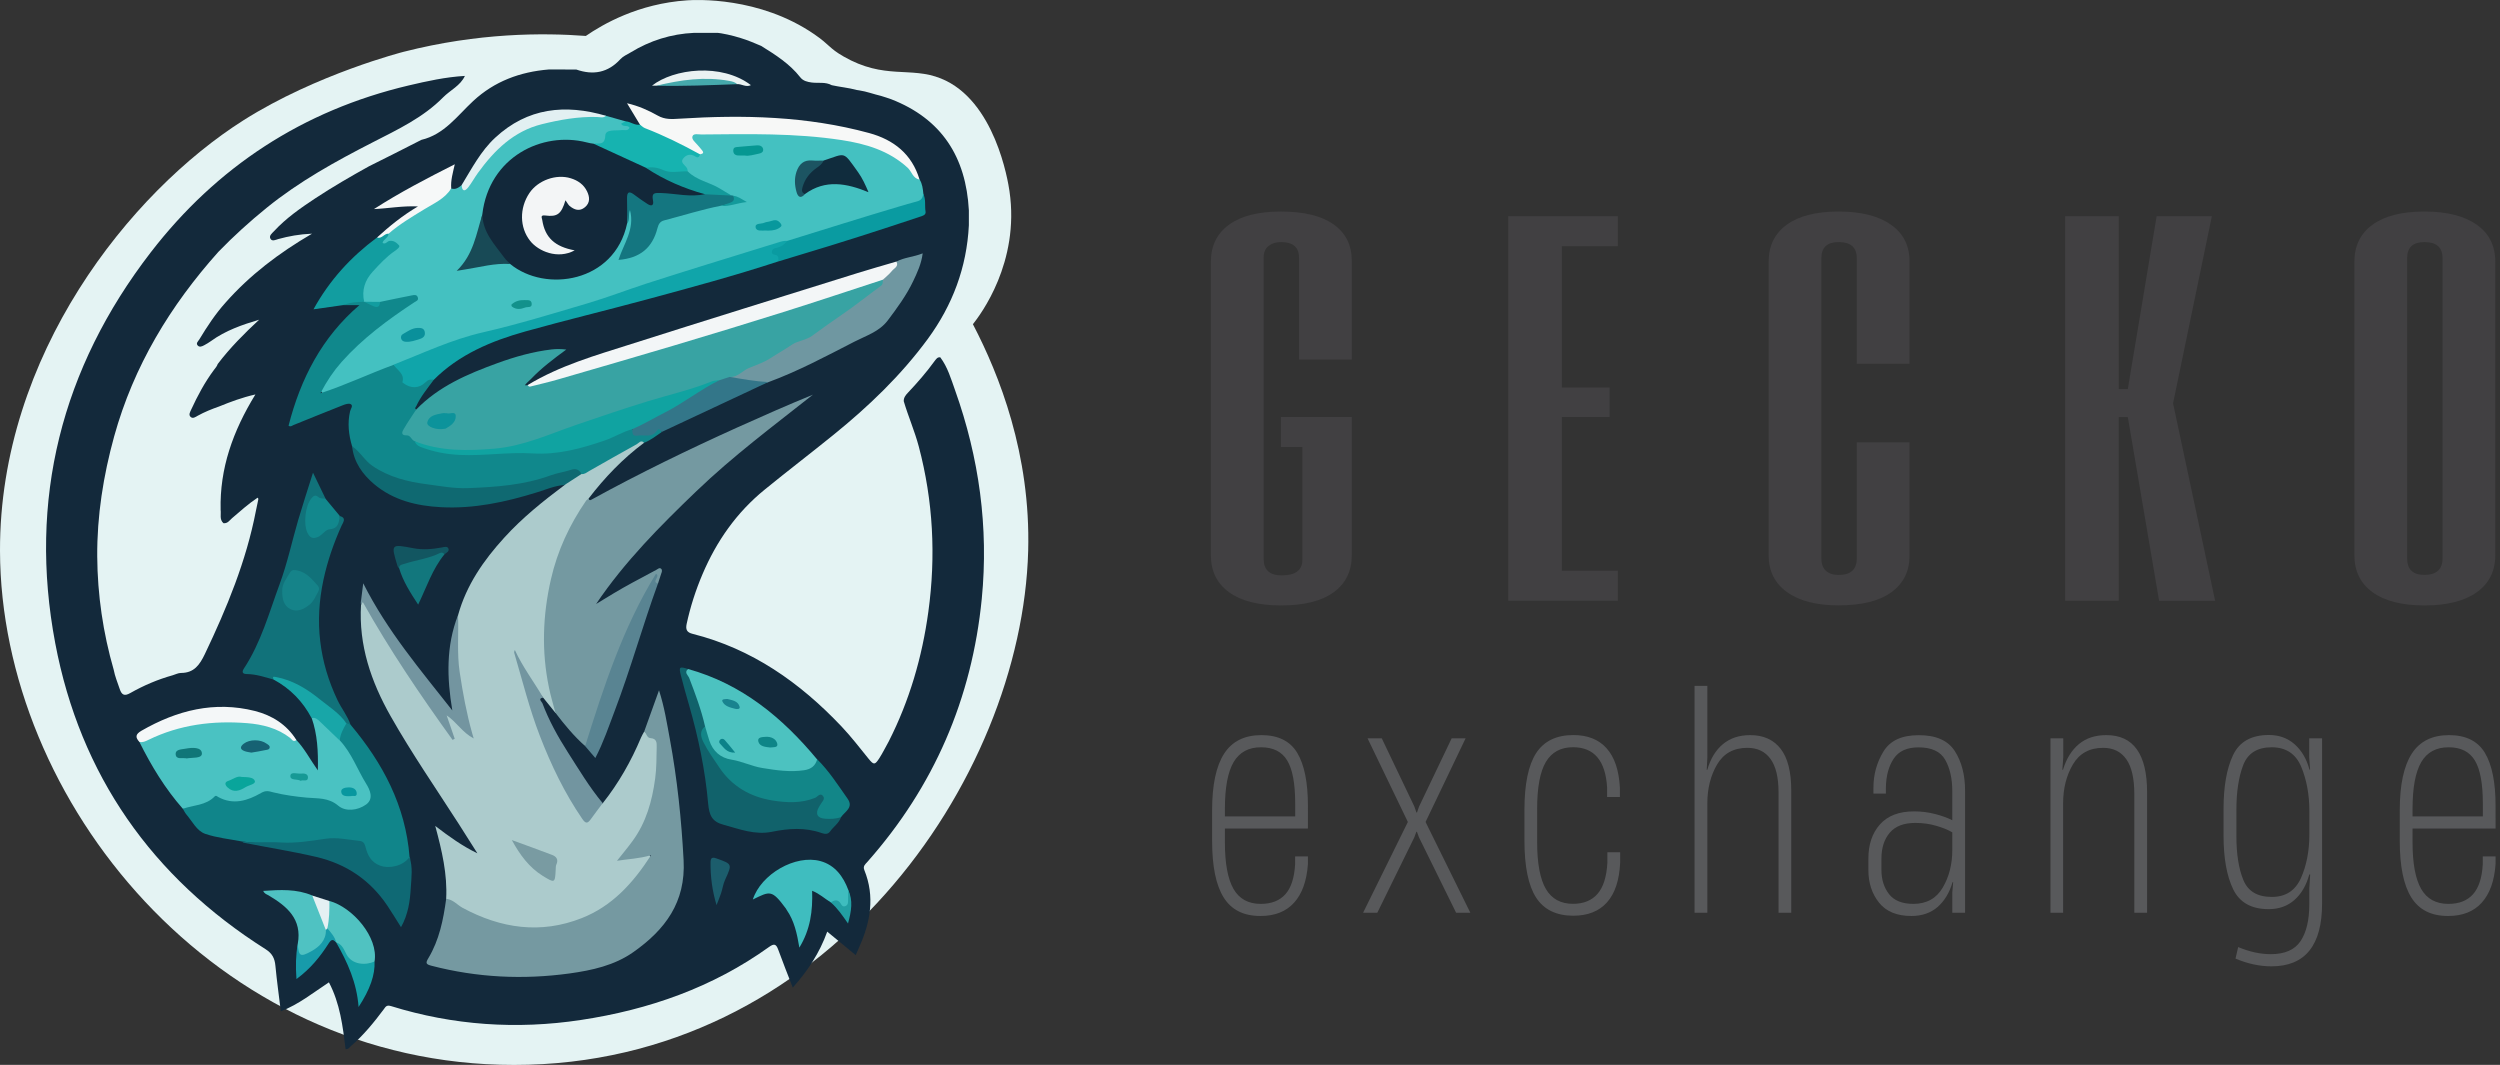 <?xml version="1.0" encoding="utf-8"?>
<!-- Generator: Adobe Illustrator 19.0.0, SVG Export Plug-In . SVG Version: 6.00 Build 0)  -->
<svg version="1.1" xmlns="http://www.w3.org/2000/svg" xmlns:xlink="http://www.w3.org/1999/xlink" x="0px" y="0px"
	 viewBox="0 0 3658.9 1558.5" style="enable-background:new 0 0 3658.9 1558.5;" xml:space="preserve">
<rect x="0" y="0" width="3658.9" height="1558.5" fill="#333333" stroke="none"/>
<style type="text/css">
	.st0{fill:#E4F3F3;}
	.st1{fill:#13293B;}
	.st2{fill:#ACCBCC;}
	.st3{fill:#44C1C1;}
	.st4{fill:#38A3A3;}
	.st5{fill:#7499A1;}
	.st6{fill:#7599A1;}
	.st7{fill:#10888C;}
	.st8{fill:#4AC2C2;}
	.st9{fill:#10858A;}
	.st10{fill:#11727A;}
	.st11{fill:#10A5AA;}
	.st12{fill:#4CC2C0;}
	.st13{fill:#6F97A1;}
	.st14{fill:#11626B;}
	.st15{fill:#F3F6F7;}
	.st16{fill:#F7F8F7;}
	.st17{fill:#128688;}
	.st18{fill:#0F6971;}
	.st19{fill:#0F6974;}
	.st20{fill:#3FBDBF;}
	.st21{fill:#7395A0;}
	.st22{fill:#7295A0;}
	.st23{fill:#598492;}
	.st24{fill:#16B3B0;}
	.st25{fill:#0A9BA1;}
	.st26{fill:#129DA0;}
	.st27{fill:#337689;}
	.st28{fill:#F4F7F8;}
	.st29{fill:#4FC2C2;}
	.st30{fill:#F6F8F8;}
	.st31{fill:#50C2C1;}
	.st32{fill:#E2F0F2;}
	.st33{fill:#18A6A8;}
	.st34{fill:#12777D;}
	.st35{fill:#12888D;}
	.st36{fill:#15A1A7;}
	.st37{fill:#EAF2F2;}
	.st38{fill:#125661;}
	.st39{fill:#179BAA;}
	.st40{fill:#1C5D6C;}
	.st41{fill:#46A9AC;}
	.st42{fill:#E4F0F3;}
	.st43{fill:#229FA3;}
	.st44{fill:#799BA2;}
	.st45{fill:#12283A;}
	.st46{fill:#147680;}
	.st47{fill:#102C3D;}
	.st48{fill:#184A56;}
	.st49{fill:#139A9B;}
	.st50{fill:#1C5462;}
	.st51{fill:#069792;}
	.st52{fill:#0A909B;}
	.st53{fill:#07989D;}
	.st54{fill:#12918B;}
	.st55{fill:#10A3A1;}
	.st56{fill:#0C939B;}
	.st57{fill:#09A59B;}
	.st58{fill:#166273;}
	.st59{fill:#107678;}
	.st60{fill:#08979F;}
	.st61{fill:#169995;}
	.st62{fill:#158389;}
	.st63{fill:#0E8587;}
	.st64{fill:#19838F;}
	.st65{fill:#0B8289;}
	.st66{fill:#F3F5F6;}
	.st67{fill:#414042;}
	.st68{fill:#58595B;}
</style>
<g id="Warstwa_1">
</g>
<g id="Warstwa_3">
	<path id="XMLID_1_" class="st0" d="M1504.8,806.2c-9.1,335.4-297.1,752.4-752.4,752.4C313.7,1558.6,1,1171.5,0,806.2
		c-0.7-286.5,190.3-525,356.4-630.2c107-67.8,234.4-100.2,234.4-100.2c109.4-27.9,203.7-27.9,266.6-23.2
		C882,35.7,933.9,5.3,1005.7,0.5c11.8-0.8,105.4-5.9,186.3,49.8c22.7,15.6,21.1,20,42.5,32.3c60.2,34.6,97.8,14.2,142.7,32.3
		c79.1,31.9,98.1,150.2,100.2,164.7c15.4,104.6-42.5,181-53.5,194.9C1462.6,548.7,1508.6,664.7,1504.8,806.2z"/>
	<path id="XMLID_138_" class="st1" d="M1376.2,523c10.8,14.4,15.7,31.6,21.6,48.1c35.2,98.8,49.3,200.6,39.1,305.1
		c-14.4,146.3-69.9,275.1-167.6,385.4c-3.1,3.5-6.6,6-4.3,11.8c15.7,38.8,9,76.3-7.6,113c-1.6,3.5-3,7-5,11.5
		c-13.7-11.3-27.2-22.4-41.7-34.4c-11.2,31.3-28.6,57.5-50.4,81.9c-7.3-18.8-14.6-37-21.3-55.5c-3-8.3-6-9.3-13.4-4
		c-82.6,59.3-176,91.9-275.5,106.9c-93.8,14.2-186.8,7.9-277.7-20.3c-6.5-2-7.9,0.7-10.7,4.6c-14.5,19.4-29.7,38.1-48.2,54
		c-2.1,1.8-3.6,4.8-7.7,4.4c-4.1-33.4-8.1-66.9-24.4-97.8c-23,15.1-44.1,32.3-70.4,42.4c-2.7-22.3-5.8-44.4-7.9-66.5
		c-1-10.9-4.5-18.1-14.4-24.4c-166.4-105.2-271.3-255-307.8-447.6C41.1,731.5,89.9,539,220.5,369.5
		C317.1,244.2,443.2,161.7,598,125.1c27.1-6.4,54.4-12.4,82.4-14c-6.7,14.5-21.5,20.8-32,31.5c-29.1,29.5-66.4,47-102.5,65.5
		c-54.5,27.9-108,57.4-155.7,96.1c-24.7,20-48.3,41.4-70.5,64.3c-70.6,78.9-124.1,167.3-152.6,270.1
		c-15.9,57.6-25.2,116.3-24.8,175.9c0.4,56.1,8.5,111.6,24.1,165.7c1.8,9.6,5.6,18.6,8.7,27.9c3,9.1,6.9,11.2,15.6,6.2
		c19.6-11.1,40.2-19.9,62-26c4.1-1.2,8.1-3.4,12.2-3.4c19.1,0,27.3-11.8,34.9-27.6c32.2-67.5,60.6-136.2,74.8-210
		c1-5.4,2.2-10.8,3.4-16.2c0.2-0.9,0.1-1.7-1-2.7c-13.3,8.8-25.2,19.6-37.4,30c-3.7,3.2-6.5,8.1-12.6,7.3
		c-6.1-5.4-3.2-12.8-4.1-19.3c-1.5-60.7,17.9-115.4,50.9-169.1c-20.1,4.6-36.6,10.9-53.1,17.6c-10.8,3.8-21.3,8-31.4,13.6
		c-3.2,1.8-7.1,4.8-10.4,1.6c-3.3-3.1-0.6-7.2,0.9-10.6c9.4-20.4,19.9-40.1,33.4-58.2c2-2.7,4.4-5.2,5.4-8.5
		c18-23.7,38.9-44.7,60.7-64.9c-24.8,7.4-49.3,15.8-70.7,31.4c-3.1,2.3-6.4,4.1-9.8,6c-3.1,1.7-6.8,3.3-9.4,0.4
		c-3.1-3.3,0.6-6.2,2.3-8.9c11.4-18.9,23.5-37.3,38.3-53.8c35.7-40.4,78-72.6,126.7-101c-18.7,0.8-34.2,3.7-49.5,7.9
		c-3.9,1.1-9,4-11.5-0.7c-2.2-4.3,2.4-7.7,5.2-10.7c17.7-19.2,38.9-33.9,60.5-48.2c25.5-16.8,51.9-32.1,78.6-46.9
		c25.6-12.9,51.3-25.5,76.7-38.7c33.6-7.9,52.6-35.3,75.9-56.9c31.2-28.9,68.6-42.6,110.4-46.1c13.5,0.1,27-0.1,40.5,0.1
		c24.7,8.6,46.3,4.7,64.5-15.2c3.9-4.2,9.6-6.7,14.7-9.7c28.6-17.5,59.6-27.3,93.2-28.8c10.1,0,20.2,0,30.2,0
		c6.4-0.4,12.5,1.4,18.7,2.5c6.4,1.5,12.9,3,19.2,5.1c10.3,3.1,20.1,7.3,30,11.5c20.9,13,41.7,26.1,57.2,45.9
		c4.3,5.5,10.5,6.8,16.9,7.7c9.7,1.2,20-1.2,29.2,3.9c12.1,2.7,24.5,3.7,36.5,7c1.3,0.3,2.5,0.5,3.8,0.6c10.9,1.6,21.2,5.6,31.9,8.1
		c5,1.4,9.8,3.2,14.7,4.8c74.2,28.8,109.6,84.8,113.8,162.6c-0.1,7.3,0,14.7,0,22c-3.1,61.6-23.9,116.9-60.2,166.4
		c-39.2,53.3-86.6,98.7-137.9,140.2c-33.3,27-67.4,53-100.6,80.1c-41.2,33.5-70.5,75.4-91.1,123.8c-10,23.5-17.8,47.7-23.2,72.7
		c-1.8,8.4,0.2,12.6,8.7,14.7c86.9,21.9,156.9,71.2,217.6,135.2c14.3,15.1,27,31.6,40.1,47.8c7.5,9.2,9.1,8.9,15.5-0.9
		c5.1-7.9,9.1-16.3,13.7-24.4c30.5-59.9,49-123.6,58.1-190c11.2-81.5,7.1-162.2-14-241.9c-6-22.6-15.4-44-22-66.3
		c-0.2-5,2.6-8.7,5.8-12.1c14.1-14.9,27.6-30.4,39.6-47C1370.2,525.5,1372,522.3,1376.2,523z"/>
	<path id="XMLID_137_" class="st2" d="M653,1315.5c1.9-35.9-6.2-70.5-16-106.7c20.5,15.7,39.6,29.4,61.7,40.1
		c-9.1-14.3-18.1-28.7-27.2-42.9c-33.6-52.3-69-103.5-99.7-157.7c-28.7-50.6-47-104-43.4-163.2c1.8-2.3-0.7-6.9,3-7.6
		c3.5-0.6,4.1,3.5,5.5,6c26.2,49.5,58.1,95.4,89.4,141.7c10.6,15.6,19.6,32.5,32.7,46.2c-2.6-5.2-3.9-10.9-6.2-16.4
		c-1.4-3.4-3.4-7.7,1.2-10.1c4.1-2.1,7.4,0.9,10,3.6c7.1,7.7,13.3,16.5,22.5,23.2c-7.3-30.5-14.4-60.4-17.7-90.9
		c-2.9-26.9-3.4-54,1.7-80.8c12.2-43.9,37.4-80.1,67.5-113.1c26.4-29.1,57-53.6,88.4-77.1c5.5-9.8,15.2-14.2,24.6-18.9
		c27.2-12,50.7-30.7,77.7-42.9c4.2-1.9,9.4-8.6,14.1-0.1c-31.2,23.2-57.8,51-81.4,81.8c-0.9,6.5-4.2,11.8-7.8,17.2
		c-32.4,48.4-47.6,102.3-52.1,160c-3.4,43.6-0.2,86.2,13.8,127.8c0.9,2.6,4.6,7.5-2.4,8.6c-6-7.4-12-14.9-18-22.3
		c-17.6-17.6-30.2-38.3-37.8-59.3c8,17.6,11.4,39.2,17.8,59.9c15,47.9,32.6,94.5,57.1,138.4c6,10.8,13,20.8,19.7,31.2
		c6,9.3,7.3,9.1,14.2-0.2c4.5-6.1,8.1-13.1,16.2-15.4c23.3-29.4,41.6-61.6,56.1-96.2c1.3-3,3-5.8,4.6-8.7
		c24.5,12.6,21.6,9.3,21.9,30.9c0.7,39.6-6.5,77.5-24.3,113.2c-7.2,14.4-17.9,26.4-28,39.4c10.6-0.6,20.5-2.1,30.5-3.6
		c8.7-1.3,11,2.2,7.6,10.3c-3.5,8.3-9.4,15.1-15.1,21.9c-31.2,37.4-68.2,66.9-117.6,74.6C757.3,1366.8,701.5,1354.8,653,1315.5z"/>
	<path id="XMLID_136_" class="st3" d="M887,169.5c9.4,2.7,18.8,5.4,28.2,8c2.4,1.5-5.4,2.7-0.2,4c3.6,0.9,8.6,0.2,8.6,5.3
		c0,6-5.3,7-10.1,7.2c-5.1,0.2-10.1,0.2-15.1,1.4c-3.8,0.9-8.1,1.7-8.8,6.1c-2,12.3-11.1,12-20.2,12.1c-11.5-0.4-22.4-4.5-33.9-5
		c-58.9-2.7-106.7,32-122.3,88.8c-1.6,5.7-2.8,11.5-4.1,17.3c-6.3,24.6-11,49.8-26.6,70.9c-1.5,2-2.7,4.3-5.4,6.5
		c18.8-5,37.4-6.8,55.9-9.3c4.7-0.6,9.3-0.7,13.8,0.9c21,13.8,43.2,22.3,69.1,21.8c47.6-1,82.7-26.2,96.8-71.7
		c0.8-2.4,1.5-4.9,2.4-7.3c2.7-5,1-11,3.1-16.1c1.8-4.4,4.6-5,7-0.6c3.7,6.6,3.7,13.7,1.9,21c-3.7,15.2-9.2,29.8-15.9,44.2
		c20.1,0.3,38.7-12.4,45-34c4.3-14.7,12.4-21.2,26.6-24.7c23.8-5.8,47.2-13.4,71.3-17.9c10.7,0.8,20.8-3.8,30.6-4.2
		c-3.4-1.1-7.4-3-11.7-4.4c-1.2-0.3-2.3-0.8-3.4-1.3c-14.9-7.9-29.8-15.7-45.5-22.1c-7.2-2.9-14.7-6.7-19.2-13.9
		c-1.1-2.2-2.4-4.4-3.8-6.5c-2.9-4.5-7.5-9-3.4-14.8c4.2-5.9,10.1-8.8,17.6-6.5c2.9,0.9,5.9,1.9,6.8-2.6c-1.5-6.1-6.8-9.7-9.3-15.1
		c-3.4-7.1-1.5-11.4,6.3-12.8c3.8-0.7,7.6-0.7,11.4-0.7c37.8,0,75.6-1.3,113.3,0.4c35.9,1.6,72.1,2.9,107.4,11.3
		c37.9,9,73.1,22.4,94.9,57.8c3.8,6.3,4.6,13.4,5.3,20.6c3.2,9.5-2.8,13.1-10.2,15.6c-19.6,6.7-39.7,12.1-59.7,17.3
		c-43.5,11.2-85.3,27.8-128.5,39.6c-23.5,3.9-45.9,11.9-68.3,19.5c-54.2,18.3-109.2,33.8-163.5,52c-40.9,13.7-82.1,26.8-123.7,38.5
		c-33,9.2-66.3,17.7-99.5,26.2c-41.4,10.6-79.4,29.3-118.9,44.4c-28.2,10.3-55.6,22.9-83.7,33.5c-8,3-18.4,11.3-24.5,3.9
		c-6.2-7.5,4-16.2,8.8-23c25.7-36.5,58.7-65.4,95-90.8c10.3-7.2,21.5-13.3,30.3-23.3c-16.6,2.7-32.9,6.1-49.5,8.1
		c-6.6,0.7-13.2,0.9-19.7-0.5c-1.2-0.4-2.3-1-3.3-1.8c-8.8-15.8-1.7-29.6,7-42.1c9.1-13.2,21.1-24,33.9-33.9
		c2.2-1.7,5.8-3.3,4.4-6.8c-1.3-3.2-4.7-2.9-7.7-2.6c-3.9,0.4-8.7,4.5-11.5-0.4c-3-5.2,2.7-8.1,5.3-11.6c1-1.4,2-2.7,2.9-4.1
		c8.1-11.4,20.7-17.3,32-24.4c20.9-13.2,41.8-26.5,61.9-41c6.3,2.1,10.7-1.6,15.2-5c8.2,3.3,10.3-3.8,13.3-8.3
		c13.1-19.9,28.3-37.9,46.1-53.8c27.6-24.7,61.4-32.7,96.5-38C850.1,167.8,868.5,168.3,887,169.5z"/>
	<path id="XMLID_135_" class="st4" d="M609.2,599.3c33-34,75.3-52,118.7-67.8c25.8-9.4,52.2-16.9,79.6-20.1
		c6.9-0.8,13.9-0.7,21.3,0.2c-18.3,13.4-36,26.7-51.4,42.8c-2,2.1-4.3,4.1-6.4,6.1c-3,2.8-3.8,4.5,1.6,3
		c46.4-13.2,93.2-25.5,139.5-39c74.9-21.9,149.2-45.7,224-68.1c45.1-13.5,89.6-29,134.1-44.3c7-2.4,13.9-6.8,22-4.5
		c4.7,5.6,2.5,9.8-2.5,13.9c-33.9,28.1-68.4,56.2-107,76.7c-23.5,12.5-45.6,28.7-71.6,37.1c-10,3.2-20.1,8.6-29.1,14.7
		c-4,2.7-8.1,4.5-12.9,4.9c-5.8,1.2-11.2,4-17.1,4.8c-8.9,0.9-17.5,2.9-25.4,7.4c-10.9,6.2-23.4,7.3-35.2,10.8
		c-65.4,19.4-130.3,40.5-194,64.9c-45.3,17.3-92.2,22.1-139.9,18.4c-17-1.3-34.5-4.1-50.2-12.3c-5.8-2.2-8.8-8.7-15.7-9.8
		c-5-0.8-6-6.3-4.1-10.2C592.9,618,597.2,605.7,609.2,599.3z"/>
	<path id="XMLID_134_" class="st5" d="M812.9,1043.2c-3.2-12.3-7-24.6-9.5-37.1c-11-52.9-9.1-105.6,2.9-158.2
		c9.5-41.8,27.2-79.8,51.4-115c0.9-1.3,2.5-2.2,3.7-3.3c1.4,4,3.5,2,5.8,0.8c69.1-37.9,140-72.3,211.9-104.8
		c36.6-16.5,73.3-32.7,110.7-48c-57.9,45.8-117.1,89.9-170.4,141.1C966.1,769.9,914.1,822.1,872.4,884c17.4-10.7,34.8-21.3,52.7-31
		c11.9-6.5,23.8-12.9,35.8-19.2c2-1.1,4.4-3.6,6.8-1.3c2,2,0.9,4.7,0,7.1c-1.7,4.8-3.1,9.6-4.7,14.5c-4.8,3-5.3-0.4-5.8-3.6
		c-25.2,46.4-48.5,93.9-65.1,144.3c-8.7,26.6-19.2,52.6-26.1,79.7c-1.6,6.4-3.4,13.3-9.5,17.5C840,1077.5,826.2,1060.6,812.9,1043.2
		z"/>
	<path id="XMLID_133_" class="st6" d="M653,1315.5c10,0.8,16,8.8,24.1,13.2c56.1,30.2,114.3,38.8,174.6,14.9
		c43.6-17.3,74.2-50.1,101.2-92c-18.1,5.3-33.2,5.5-49.9,8.2c8.3-10.5,15.8-19.3,22.6-28.7c20.1-27.3,28.8-58.6,33.3-91.8
		c2.1-15.2,1.8-30.4,2.2-45.6c0.2-6.7,0.1-12.8-9-13.4c-5.6-0.4-5.6-6.9-9.3-9.6c7-19.5,14-39,21.7-60.4c7.9,24.4,11.5,47.8,15.8,71
		c10.9,58.8,17,117.9,20.2,177.7c3.3,61.7-27.3,101.9-73.6,134.5c-27.7,19.5-60.4,26.6-93.3,31.2c-67.9,9.3-135.2,6.1-201.8-11.2
		c-8.2-2.1-9.4-3.7-4.9-11.1C642.9,1375.8,648.9,1345.9,653,1315.5z"/>
	<path id="XMLID_132_" class="st7" d="M609.2,599.3c-6.1,9.4-12.5,18.6-18.1,28.2c-2.5,4.2-5.3,10,4.3,9.7c5.8-0.2,6.6,7,11.5,8.4
		c18.7,13.6,40.8,15.6,62.4,16.2c48.2,1.4,96.4-1.9,144.5-3.4c30.7-1,60.3-12.8,88.8-24.9c6.6-2.8,12.7-6.9,20.1-7.3
		c11.5,9.4,23.3,12.7,36.3,2.3c4.3-3.5,8.6-3,9.4,3.9c-8.3,5.6-16.2,12-25.7,15.6c-4.6-4.8-7.8,0.5-10.7,2.1
		c-23.3,12.8-46.3,26-69.4,39.1c-3.6,2-6.8,5.1-11.4,4.6c-17.7-5.7-33.3,3.4-49.1,8.1c-18.8,5.5-37.6,10.3-57.1,11.2
		c-13.6,0.6-26.5,5.2-40.3,5.4c-36.2,0.5-72.1-3-107.3-10.9c-33.9-7.6-64.4-21.6-82.1-54.4c-5-16.9-7-33.9-2.9-51.4
		c0.8-3.4,4.9-8.1,0.9-10.3c-2.8-1.6-8.2,0.2-11.9,1.7c-24,9.4-47.8,19.2-71.7,28.8c-2.1,0.8-4.2,3.2-7.4,1.1
		c17.6-69,49-129.8,103.7-176.5c-7.9,0-15.7,0-23.5,0c7.5-8.4,18.7-10.2,30.6-4.8l0,0c7.7-0.4,15.2,8,22.9,0.1
		c15.6-3.2,31.2-6.6,46.9-9.6c3.1-0.6,7.2-1.5,8.6,3c1.4,4.4-2.3,5.3-5.2,7.2c-38.5,25.3-75.5,52.6-106.4,87.3
		c-11.7,13.2-21.4,27.6-31,45.8c38.4-12.6,72.2-28.9,107.3-41.7c7.6,5.2,17.9,7.1,16.4,21c-0.8,8,16.2,10.6,25.8,4.3
		c5-3.3,9.3-10.1,16.1-2.8c-9.1,12.3-18.9,24.1-25.3,38.1C608.3,596.1,606.3,597.7,609.2,599.3z"/>
	<path id="XMLID_131_" class="st8" d="M433.8,1083.1c12,12.6,19.8,28.1,31.4,44.4c0.6-27.6-0.6-52.6-9.1-76.8
		c6.7-5.2,11.1-0.1,15.3,3.7c10,9.2,19.1,19.2,29,28.4c18.2,18.5,27,42.9,39.5,64.8c8,14,5.3,26.5-2.5,32.8
		c-10.1,8-35.3,10-45.9,1.3c-11.2-9.2-23.3-10.6-36.7-10.3c-19.2,0.4-37.8-4.2-56.4-8.1c-5.2-1.1-9.7-1.6-14.6,0.8
		c-20.2,10-40.7,17.5-63.2,7.2c-4.1-1.9-7.1,1.1-10.6,2.6c-13.5,5.9-26.8,12.9-42.4,9.8c-26-29.5-46.2-62.9-63.7-98
		c33.4-18.6,69.4-29.3,107.4-30.9c27.7-1.2,55.7-3,83,6.4C409,1066.2,421.9,1073.5,433.8,1083.1z"/>
	<path id="XMLID_130_" class="st9" d="M267.6,1183.7c15.6-5.5,33.7-4.8,46.4-17.9c2.2-2.3,3.7-0.2,5.4,0.7
		c22.1,12.1,43.2,5.3,62.6-5.9c7.7-4.4,11.6-2.5,18.6-0.8c15.9,3.9,32.3,6.1,48.6,7.6c16,1.5,31.3-0.5,46,11.9
		c10.5,8.9,28.2,7.1,40.7-1.9c11.7-8.5,5.2-22,0.2-30c-13.1-21.1-21.4-45.2-38.7-63.7c-4.1-11.1,1.4-18.9,8.9-26
		c3.2-1.3,4.8,1.1,6.7,2.9c47.3,56.3,80.6,118.8,86.4,193.6c2.2,3.8,0,6.4-2.5,8.8c-18.2,17.5-51.3,12.5-60.5-10.8
		c-5.9-14.8-14.7-18.6-29.3-20.4c-26.1-3.1-51.5,2.6-77.2,3.9c-25.4,1.4-50.4-0.9-75.5-4.1c-18.1-3.5-36.8-5.3-54-11.2
		c-12.5-4.3-18.9-18.2-27.5-28.2C270.8,1189.7,269.3,1186.6,267.6,1183.7z"/>
	<path id="XMLID_129_" class="st10" d="M513,1060.6c-2-0.7-3.9-1.4-5.9-2.1c-14.1-8.5-25.3-20.7-38.4-30.5
		c-20.6-15.4-41.3-30.7-68.2-33.4c-13-3.6-25.8-8-39.5-8.1c-6.1-0.1-7.4-2.9-4-8.1c25.1-38.1,36.9-81.9,52.4-123.9
		c11.2-30.3,17.9-62.2,27-93.3c6.6-22.3,13.8-44.4,21.7-69.4c7.2,14.9,12.8,26.5,18.4,38.1c-0.9,0.9-2,1.8-3.2,1.9
		c-7.1,0.2-14.8-3.1-18.3,7.8c-4.4,13.7-7.9,26.9,0.2,40.1c3.1,5.1,8.4,3.6,12.3,0.9c10.7-7.6,24.4-11.7,29.9-25.4
		c10.2,3,4.6,9.5,2.5,14.2c-11.5,25.5-20.6,51.7-26.5,79.2c-13.2,61.4-6.3,119.9,20.8,176.6C500,1037.2,508.7,1047.8,513,1060.6z"/>
	<path id="XMLID_128_" class="st11" d="M634.5,556.2c-4.9-1.7-8.4-0.1-12.1,3.6c-9.1,8.9-21.4,9-31.6,1.2c-0.7-0.5-2-1.2-1.9-1.5
		c3.9-12.7-7.9-17.5-12.8-25.8c43.1-16.9,84.9-36.8,130.7-47.3c51.6-11.8,102.4-27.5,153.2-42.5c28.7-8.5,56.7-19.3,85.2-28.6
		c29.7-9.7,59.5-18.9,89.3-28.2c35-10.9,70.1-21.6,105.1-32.5c4.1-1.3,8.1-2.3,12.4-2.1c0.5,0.8,0.7,1.6,0.4,2.4
		c-2.5,6.6-10.1,7.4-14.1,11.8c-4,4.4,7.8,10,0.8,15.9c-63.9,20.9-128.9,38.5-193.8,56c-58.8,15.9-118.1,30.2-176.8,46.6
		C719,499.1,671.9,518.7,634.5,556.2z"/>
	<path id="XMLID_127_" class="st12" d="M1006.9,979.1c78.6,21.8,138.1,71,189,132.3c1.9,12.4-6.8,16.3-16,19
		c-19.4,5.5-38.8,1.1-58-1.3c-19.4-2.5-37.7-9.8-56.6-14.7c-15-3.8-25.7-14.4-30.8-29.7c-2.1-6.5-2.8-13.3-5.2-19.7
		c-6.5-24.4-14.9-48.1-24.1-71.6C1003.5,988.9,998.2,982.7,1006.9,979.1z"/>
	<path id="XMLID_126_" class="st13" d="M1068,551.6c11.3,1,18.4-8.9,27.7-12.8c10.9-4.5,23-8.6,33.4-15.5
		c9.7-6.4,19.9-11.9,29.4-18.5c9.2-6.4,20.5-6.4,30.2-13.4c14.3-10.4,28.8-20.9,43.5-30.9c19.6-13.3,38-28.2,57.1-42.2
		c3.6-2.6,2.3-5.9,2.9-9c3-11.5,15.6-15.9,19.8-26.5c11.7-6.2,25-6.6,38.4-12c-1.9,15.4-8,28.2-14,40.9
		c-9.9,20.7-23.4,39.1-37.2,57.4c-12.5,16.4-31.7,22.2-48.8,31c-41.3,21.2-82.3,43.2-126.1,59.3c-17.1,5.7-33.6-1-50.4-2.4
		C1071.1,556.7,1068.1,555.4,1068,551.6z"/>
	<path id="XMLID_125_" class="st14" d="M1006.9,979.1c-6,5.2,0.3,9.3,1.8,13.2c8.9,23.3,17.7,46.5,23.2,70.9
		c-3.2,12.4,1.1,22.5,7.9,32.9c10,15.2,19.2,30.6,32.3,43.6c18.1,18.1,40.9,25.7,64.8,28.7c19.4,2.5,39.8,3.7,58.4-6.2
		c3.5-1.8,7.4-2.7,10.5,0.8c2.9,3.2,2.1,7,0.8,10.8c-7.2,21.2-7.2,21.2,15.9,20.4c2.9-0.1,5.9-0.7,8.4,1.7
		c-2.9,8.9-11,13.8-16.1,21.1c-3.2,4.4-7.8,3.8-12.6,2.1c-24-8.4-48.2-6.7-72.6-1.7c-24.7,5-47.4-4-70.6-10.3
		c-16.9-4.5-21-13.6-22.6-31.1c-4.3-48.7-14.3-96.8-27.9-143.9c-4.2-14.6-8.4-29.2-12.1-43.9C993.4,975.9,994.4,975.2,1006.9,979.1z
		"/>
	<path id="XMLID_124_" class="st15" d="M1312,382.8c3.7,7.3-3.4,9.7-6.5,13.6c-3.8,4.8-8.8,8.6-13.2,12.9
		c-48.5,15.8-96.8,32-145.5,47.3c-53.1,16.7-106.4,33-159.8,48.9c-56.6,16.9-113.4,33.3-170.2,49.8c-13.4,3.9-27,7-40.5,10.4
		c-1.9,0.5-3.2-0.4-3.9-2.2c47.1-28.6,99.7-43.5,151.5-60c110.2-35.1,220.6-69.3,331-103.8C1273.8,393.8,1292.9,388.4,1312,382.8z"
		/>
	<path id="XMLID_123_" class="st16" d="M1345.8,262.8c-9.8-1.6-11.3-11.7-17.4-17.3c-27.5-25.2-61.4-35.1-96.7-40.5
		c-68.1-10.4-136.7-8.8-205.3-8.2c-4.5,0-11.1-1.8-12.8,2.4c-1.9,4.5,3.6,8.7,6.8,12.4c2.5,2.9,5.1,5.7,7.4,8.7
		c3.2,4.2-0.2,4.8-3.3,5.5c-2.8,1.8-5.4,1.4-8.2-0.2c-20.5-11.7-41.6-22-63.7-30.4c-6.4-2.4-14-4.4-16-12.8
		c-6.1-10.1-12.2-20.2-18.9-31.3c16.5,3.8,31.2,10.3,45,18.1c10.5,6,20.8,5.2,31.8,4.5c93.5-5.9,186.4-3.8,277.5,21
		C1307.9,204.5,1334.7,225.4,1345.8,262.8z"/>
	<path id="XMLID_122_" class="st17" d="M1231,1195.8c-7.7,2.9-15.8,3-23.8,2.4c-11.2-0.8-14.3-7.5-8.5-17.3c0.7-1.1,1.4-2.1,2-3.3
		c2.2-4.2,8.1-8.4,3.2-13.3c-4-4-7.4,1.9-11,3.4c-20.5,8.3-42,7.1-62.6,3.8c-32-5.2-59.2-20.6-77.7-48.5
		c-8.1-12.2-16.8-24.1-23.3-37.2c-3.3-6.7-6.2-16.1,2.7-22.6c2,6.8,3.9,13.7,6.1,20.5c5.2,15.9,16.5,25.6,32.6,28.1
		c15.5,2.5,29.6,9.7,45,12.2c20.4,3.3,40.7,6.4,61.5,3.2c9.8-1.5,16.2-6.3,18.8-16c17.5,17.4,30.6,38,44.7,58
		C1249.5,1182,1236.5,1187.8,1231,1195.8z"/>
	<path id="XMLID_121_" class="st18" d="M515.3,653.1c11.7,7.8,18.3,20.9,30,28.9c24,16.3,51.3,23.1,79.2,26.7
		c20,2.6,39.9,6.5,60.4,5.7c41.3-1.6,82.2-4.4,121.6-18.9c9-3.3,19.4-4.6,28.8-7.8c7.4-2.5,12.3-0.7,15.8,6
		c-8.3,5.4-16.6,10.8-24.9,16.1c-14.2,1-27.1,6.7-40.4,10.8c-45.8,14.2-92.2,24.3-140.5,21.7c-35.7-1.9-69.6-10.1-97.7-33.7
		C530.6,694.2,517.8,676.5,515.3,653.1z"/>
	<path id="XMLID_120_" class="st19" d="M354.4,1231.7c18.8,2.1,37.6,0.1,56.5,1.3c21.5,1.4,43.6-2.2,65.2-5.4
		c17.2-2.6,33.4,1.5,50.1,3.1c5.1,0.5,7.3,3.2,8.7,8.7c3,12,8,22.5,21.4,27.5c14,5.2,34.2,0.2,43-12.6c5.1,14.8,2.8,30.3,1.9,45.2
		c-1.1,19.2-3.7,38.6-14.3,57.5c-7.1-11.3-13.3-21.5-19.9-31.4c-25.2-37.4-59.8-61-104-71.4c-35.4-8.3-71.2-13.8-106.7-20.9
		C355.7,1233.1,355.1,1232.2,354.4,1231.7z"/>
	<path id="XMLID_119_" class="st20" d="M1215.8,1320.6c-8.8-5.3-16.4-12.7-27.2-16.9c1,29.4-2.5,56.6-18.7,83.2
		c-3.4-20.7-7.5-39.2-18.5-55.1c-0.5-0.7-0.8-1.5-1.3-2.2c-20.7-27.9-23-25.5-48.3-13.1c11.8-37,62.3-66.4,99.1-56.2
		c20.9,5.8,33.2,22.2,40.6,42.1c2.3,5.2,1.3,10.8,1.9,16.1c1,8.7-5.5,12.9-12.7,8.2C1225.8,1323.8,1220.6,1322.9,1215.8,1320.6z"/>
	<path id="XMLID_118_" class="st21" d="M670.4,900.1c1,27.9-1.8,55.8,2.4,83.7c4.5,30.1,10,59.9,18.2,89.2c0.5,1.9,1.1,3.9,2.3,7.8
		c-16.8-8.8-25-24.1-39.6-33.8c3.9,11.4,7.8,22.8,11.8,34.2c-1,0.6-2.1,1.1-3.1,1.7c-47.1-65.3-92.2-131.8-131.4-201.7
		c-0.4,0.6-1.5,2.4-2.6,4.1c-0.1-1.3-0.5-2.5-0.3-3.8c1-8.3,2.1-16.5,3.5-27.8c35.2,69.9,83.9,126.9,130.4,186.1
		C654,992.2,652.7,945.5,670.4,900.1z"/>
	<path id="XMLID_117_" class="st22" d="M882.1,1175.5c-5.8,7.8-11.8,15.5-17.4,23.4c-4.6,6.3-7.3,7.1-12.5-0.4
		c-26-38-45.7-79-62.2-121.8c-15.3-39.6-25.4-80.7-37.4-121.2c-0.3-1.1,0-2.5,0.9-4.2c11.4,24.8,27.8,46.4,41.5,69.7
		c-8.5,1.2-1.9,6.2-1.2,8.1c9.5,25.3,22.6,48.9,37.1,71.6C847.1,1126,862.6,1152.1,882.1,1175.5z"/>
	<path id="XMLID_116_" class="st23" d="M856.4,1092c27.2-87.1,55.4-173.8,103.7-252.3c7.1,4.4-7.3,11.1,2.8,14.5
		c-22.4,61.6-39.9,124.8-63.2,186.1c-8.7,22.8-16.4,46.1-28.4,69.1C865.6,1102.8,861,1097.4,856.4,1092z"/>
	<path id="XMLID_115_" class="st24" d="M936.6,182.4c2.4,1.7,4.5,4,7.2,5.1c27.9,10.8,54.6,24,80.7,38.4c-0.6,3.9-3.4,5.5-6.3,3.5
		c-7.5-5.2-14.4-2.9-18.7,3.1c-4.1,5.7,3.4,9.2,5.9,13.6c0.8,1.4,0.8,3.2,1.2,4.8c-12.8,6.8-26.3,5.4-38.9,0.9
		c-7.5-2.7-14.4-3.2-21.9-3c-11.9-2.2-21.8-9.3-32.5-14.3c-11.9-5.6-23.3-12.2-35.9-16.2c-3.9-1.3-8.2-2.7-8.9-7.9
		c7.4-1.5,16.7,3.4,17.4-12.1c0.4-9.5,15.4-6.8,24-7.9c4.2-0.6,8.8,2.1,11.5-3.6c-3-4.4-9.5-0.2-12.4-5.7c2-1.1,4-2.3,6.1-3.5
		C922.7,177.6,928.7,184,936.6,182.4z"/>
	<path id="XMLID_114_" class="st25" d="M1139.3,382.6c-0.2-4,1.1-8.7-5.1-9.7c-2.7-0.4-4.9-1.5-4.5-4.7c0.5-3.4,2.9-4.7,6-5.3
		c6.8-1.3,12.2-4.7,16.3-10.3c54.3-16.8,108.5-33.9,163-50.1c8.8-2.6,17.7-5.3,26.7-7.6c6.5-1.6,9.2-5.3,9.3-11.5
		c4.5,8.2,2.1,17.5,3.6,26.2c0.9,5.2-4.5,6.4-8.5,7.7c-57.8,19.3-115.8,38-174.2,55.4C1161,375.9,1150.2,379.3,1139.3,382.6z"/>
	<path id="XMLID_113_" class="st26" d="M533,441.7c-10.4,0.1-20.8,0.8-30.6,4.8c-14,2-28.1,4-43.6,6.2c23.6-42.9,55-76.9,93-105.1
		c6.3,0.1,9.2-10.1,16.9-5.6c-0.1,6.2-7.5,7.8-8.8,13.5c4.4,2.8,6.5-2.3,10-2.9c6.5-1.1,11,3.1,14.2,6.6c2,2.2-3.5,6.2-6.4,8.2
		c-12.3,8.5-22.3,19.3-32.2,30.2C534.1,410.1,529.1,424.7,533,441.7z"/>
	<path id="XMLID_112_" class="st27" d="M1068,551.6c18.7,3.2,37.3,6.6,56.3,7.6c-51.9,24.3-103.9,48.7-155.8,73
		c-1.7-2.3-4.3-6.1-6.6-2.4c-7.5,11.7-19.2,6-28.9,7.8c-7.5,1.4-7.8-4.2-7.4-9.6c2.2-4.5,6.5-6.5,10.7-8.5
		c29.9-14.9,59-30.9,86.5-50c9.1-6.3,19.6-9.6,30-13C1057.8,554.9,1062.9,553.3,1068,551.6z"/>
	<path id="XMLID_111_" class="st28" d="M433.8,1083.1c-4.7,3.9-7.2-1.6-9.3-3.2c-18.5-14.3-40.4-19.7-62.7-21.5
		c-50.1-4-98.9,2.1-144.7,24.5c-4.3,2.1-8.3,4.1-13.2,2.9c-6.1-6.8-5.7-11.2,3.1-16.3c52-29.9,106.8-43.9,166.2-28.9
		C398.2,1047,419.6,1060.4,433.8,1083.1z"/>
	<path id="XMLID_110_" class="st29" d="M435.8,1381.3c6.6-36.2-15.8-54.9-42.8-70.9c-2.5-1.5-5.6-1.9-7.8-6.5
		c24.8-1.7,48.7-3.1,71.8,6.7c9,7.8,11.6,19,15.3,29.6c2.6,7.5,4.3,15.2,7.2,22.6c-0.8,17.3-17,34.9-33.8,36.7
		C435.4,1400.6,434,1398,435.8,1381.3z"/>
	<path id="XMLID_109_" class="st30" d="M568.7,342c-6.4-0.5-9.9,8.1-16.9,5.6c17.9-16.3,36.6-31.7,59.9-45.5
		c-23.4-1-43.6,3-64.4,3.9c37.7-24.3,77.4-44.9,118.3-65.6c-2.7,12.2-6.2,23.5-5.2,35.4c-9.4,15.2-25.4,21.8-39.6,30.6
		C602.8,317.4,584.7,328.1,568.7,342z"/>
	<path id="XMLID_108_" class="st31" d="M482.1,1318.6c34,9.2,72,53.2,66.1,88.5c-9,10.2-28.2,9-38.2-2.2c-7-7.8-10-18.4-17.9-25.6
		l0,0.1c-5.2-7.5-13-13.4-15.1-23C478.4,1343.8,475.3,1330.5,482.1,1318.6z"/>
	<path id="XMLID_107_" class="st32" d="M887,169.5c-4.1,3.7-9,1.8-13.4,1.7c-27.3-0.7-54,4-80.3,10.5
		c-41.5,10.2-69.8,38.3-93.9,71.5c-5,6.9-9,14.5-14.2,21.1c-5.5,6.9-9.1,5.1-9.5-3.5c14.8-24.2,27.9-49.7,49.1-69.3
		C772.1,157.6,827.3,152,887,169.5z"/>
	<path id="XMLID_106_" class="st33" d="M400.5,994.6c-1.9-4.3-1-4.6,3.6-3.7c24.4,4.6,44.9,17.2,63.6,32.3
		c13.7,11,29,20.5,39.3,35.4c-4.5,7.9-9,15.8-9.8,25.2c-9.4-9-18.9-17.9-28.2-27c-3.7-3.7-7.3-7.1-13.1-6
		C443.1,1026.5,424.7,1007.7,400.5,994.6z"/>
	<path id="XMLID_105_" class="st34" d="M650.5,811.3c-17.6,21.4-26,47.8-38.5,73.6c-11.7-17.9-22.3-34.4-27.9-53.5
		c-3.3-5.8,1.5-7.7,5.1-9c17.4-6.2,35.6-9.3,53-15.6C645.4,805.7,650.1,805.5,650.5,811.3z"/>
	<path id="XMLID_104_" class="st35" d="M497.3,755.1c-1.5,9-1.4,18.4-14.8,19.5c-6.7,0.6-10.7,8.8-17.7,11.5
		c-7.1,2.8-11,0.8-14.3-5.3c-6.9-12.7-4-40.7,5.5-51.7c2.7-3.2,5.5-5.4,9.5-1.9c3.2,2.8,7,2.4,10.8,2.6
		C483.4,738.2,490.4,746.6,497.3,755.1z"/>
	<path id="XMLID_103_" class="st36" d="M492.1,1379.4c8.8,2.5,11.6,10.9,15,17.4c8,15.1,27.6,16.5,41.1,10.4
		c0.8,19.5-6.4,40.6-23.4,66.6C522.2,1438.1,508.5,1408.3,492.1,1379.4z"/>
	<path id="XMLID_102_" class="st37" d="M960.9,125.4c-2,0-4.1,0-6.7,0c31.5-24.9,101.7-33.6,144.8-0.8c-7.2,3.6-13.5-1.9-20.2-1.5
		c-20.7-5.3-41.8-4.3-62.7-2.9C997.7,121.4,979.2,122.9,960.9,125.4z"/>
	<path id="XMLID_101_" class="st38" d="M650.5,811.3c-1.7-2.5-4.2-3.1-6.6-1.9c-16.3,8.1-34.5,10.1-51.6,15.7
		c-3.3,1.1-8,1.1-8.2,6.4c-0.8-1-1.9-1.8-2.3-3c-9.8-32.6-9.9-32.4,23.4-26.1c13.8,2.6,27.8,1.4,41.7-1.2c3-0.6,7.7-2.1,9.3,1.5
		C658.1,807.1,653.3,808.9,650.5,811.3z"/>
	<path id="XMLID_100_" class="st39" d="M479.1,1358.7c5.4,6.3,11,12.4,13,20.8c-4.2-4.7-6.8-5.5-11,1.1
		c-12.2,19.2-26.4,37-47.2,52.3c-1.4-18.7-1-35.1,1.9-51.5c1.4,18.1,3.4,19.9,19.9,10.8c11.4-6.3,21.6-15.7,21.3-31.1
		C476.1,1358.9,477.2,1358.4,479.1,1358.7z"/>
	<path id="XMLID_99_" class="st40" d="M1048.7,1324.7c-6.3-21-9-41.7-8.8-62.7c0.1-6.6,2.5-7.9,8.8-5.6c23.2,8.3,23.1,8,12.5,31.3
		c-2.8,6.1-3.7,13-5.8,19.4C1053.4,1313,1051,1318.8,1048.7,1324.7z"/>
	<path id="XMLID_98_" class="st41" d="M960.9,125.4c35.1-8.5,70.4-13.6,106.4-7c4.1,0.8,8.3,1.5,11.5,4.8
		C1039.5,124.6,1000.3,126.4,960.9,125.4z"/>
	<path id="XMLID_97_" class="st42" d="M479.1,1358.7c-0.7,0.8-1.4,1.6-2.2,2.4c-6.6-16.8-13.3-33.6-19.9-50.4
		c8.4,2.7,16.8,5.4,25.1,8C482.2,1332.1,482,1345.5,479.1,1358.7z"/>
	<path id="XMLID_96_" class="st43" d="M1215.8,1320.6c5.3-3.1,10.4-5,14.6,1.8c1.5,2.5,3.1,5.3,6.9,3.7c3.9-1.6,3.9-5,3.9-8.5
		c0-5,0.1-10.1,0.2-15.1c7.3,15.4,4.7,30.8-0.3,49.1C1232.6,1339.3,1225.4,1328.9,1215.8,1320.6z"/>
	<path id="XMLID_95_" class="st44" d="M749.1,1229.5c19.6,7.2,39.4,14.2,58.9,21.7c6.1,2.3,9.7,6.7,6.3,14c-1,2.2-0.9,5-1,7.5
		c-1,19.8-1.2,20.1-18.8,9.3C774.3,1269.5,760.7,1250.8,749.1,1229.5z"/>
	<path id="XMLID_94_" class="st45" d="M868.6,210.3c25.6,11.8,51.3,23.6,76.9,35.3c19.6,5.4,36.3,17.4,55.2,24.4
		c7.5,2.7,14.5,6.6,22.5,8.2c4,0.8,8.4,1.8,9.7,6.8c-3.8,6.4-10.3,5.1-15.9,4.9c-15.6-0.5-31.1-2.6-46.7-3.1
		c-6.1-0.2-10.6-0.5-11.3,7.6c-0.8,10.1-7.3,9.8-14.6,6.5c-5.4-2.5-9.7-6.7-14.6-10c-4.8-3.3-7.4-2.4-8.4,3.8
		c-1.7,10.7-2.3,21.6-3.6,32.4c-18.2,86.4-119.5,101.8-171.2,59.2c-10.7-4.9-18.2-13.1-24-23.1c-3.4-5.9-5.8-12.4-10.2-17.6
		c-8-9.6-9.6-20.2-6.5-31.9c9.9-84.1,87.8-121.9,152.7-105.3C861.9,209.4,865.3,209.8,868.6,210.3z"/>
	<path id="XMLID_93_" class="st46" d="M917.9,327.2c0-12.3,0.1-24.5-0.2-36.8c-0.2-10.7,3.8-10.6,11-5.1c6,4.6,12.3,8.9,18.6,13
		c6,4,9.9,2.9,8.4-5c-2.2-11.2,1.9-11.1,12.1-10.8c21.3,0.7,42.6,6.5,64.1,1.6c13.3-7.5,26-0.8,38.8,1.9c0.8,0.1,1.6,0.2,2.3,0.3
		c6.2,5,3.7,8.3-2,11.1c-5,2.5-10.6,2.2-15.8,3.7c-28.1,5.5-55.4,14.3-83,21.4c-6.2,1.6-8.3,5.4-9.9,11.3
		c-7.5,29.2-25.6,44-57.1,46.6c7.5-23.6,24.3-44.9,16.8-73C919.1,314.9,922.2,321.8,917.9,327.2z"/>
	<path id="XMLID_92_" class="st47" d="M1205.3,235c33.4-10.8,27.7-14.8,50.6,17.1c6.1,8.5,10.5,18.1,15.2,29.2
		c-31.9-13.1-63.2-19.2-93.1,2.8c-10.1-0.3-7.5-7.2-6-12.7c3.8-13.8,13.4-23.3,24.8-31.2C1199.5,238.3,1203.1,237.9,1205.3,235z"/>
	<path id="XMLID_91_" class="st48" d="M706,313.9c0.5,26.4,18.1,44.1,32.3,63.5c2.4,3.3,5.6,6,8.5,9c-22.6-1.6-44.2,4.6-66.1,8
		c-2.9,0.4-5.7,0.9-12.3,2C693.3,372.3,697,342,706,313.9z"/>
	<path id="XMLID_90_" class="st49" d="M1070.6,286.2c-12.9-0.6-25.9-1.3-38.8-1.9c-30.7-8.5-59.7-20.9-86.3-38.6
		c8.9-1.8,16.7-0.6,25.4,3.3c11,5,23.7,1.3,35.7,1.8c13,13.3,31.8,15.8,46.9,25.1C1059.2,279.4,1064.9,282.8,1070.6,286.2z"/>
	<path id="XMLID_89_" class="st50" d="M1205.3,235c-1.9,5-6,7.9-10.2,10.8c-9.9,7-17.1,16-20.5,28c-1.4,4.9-1.4,8.1,3.4,10.4
		c-6,6.7-10.1,4.4-12.2-3.1c-2.8-9.8-3.4-19.9-0.1-29.7c3.7-11,10.5-17.7,23.2-16.5C1194.3,235.4,1199.8,235,1205.3,235z"/>
	<path id="XMLID_88_" class="st51" d="M1089.8,227.6c-3.3,0-6.7,0.2-10.1-0.1c-4.4-0.4-6.7-3.1-6.5-7.6c0.2-4.7,3.9-4.6,7.3-4.9
		c9.2-0.7,18.3-1.7,27.5-2.3c4.1-0.3,8.1,1.4,8.9,5.5c0.8,4.7-3.4,6.2-7.2,6.9C1103.1,226.3,1096.7,228.8,1089.8,227.6z"/>
	<path id="XMLID_87_" class="st52" d="M611.6,479.9c4.4,0,8.8,0.2,10,5.6c1.3,5.7-1.8,8.9-6.8,10.5c-6.8,2.1-13.6,4.8-20.9,4.2
		c-3.2-0.2-5.8-1.3-6.8-4.6c-0.8-2.8,0.1-5.3,2.5-6.6C596.6,485,603.1,480,611.6,479.9z"/>
	<path id="XMLID_86_" class="st53" d="M1119.9,337.4c-4.3-0.2-13,1.7-14-4.6c-1.1-6.7,8.2-4.7,12.7-6.8c1.5-0.7,3.2-1.1,4.8-1.3
		c5.9-0.7,12-5.6,17.7,0.7c1.7,1.9,4,4.3,1.6,6.5c-4.9,4.4-11.2,5.5-17.6,5.6C1123.8,337.4,1122.6,337.4,1119.9,337.4z"/>
	<path id="XMLID_85_" class="st54" d="M767.3,439.2c4.5,0.3,10.5-1.2,10.9,5.4c0.4,6.4-6.1,4.1-9.6,5.5c-6.5,2.5-13.1,3.4-19.2-1.3
		c-0.7-0.5-1.2-2.7-0.8-3.1C753.9,440.8,760.3,439,767.3,439.2z"/>
	<path id="XMLID_84_" class="st49" d="M1055.1,301.4c4.3-1.5,8.5-3.1,12.9-4.5c5.5-1.7,7.7-4.8,5-10.4c6.9,0.6,12.2,4.8,20.1,9.2
		C1078.9,297.1,1067.6,302.5,1055.1,301.4z"/>
	<path id="XMLID_83_" class="st26" d="M556,441.8c0.2,6.1-2.5,8.9-8.5,6.7c-5-1.9-9.6-4.5-14.4-6.8
		C540.7,441.7,548.3,441.8,556,441.8z"/>
	<path id="XMLID_82_" class="st55" d="M1052.7,556.5c-27.8,13.7-52.1,33.3-79.8,47.3c-15.8,8-31,17.2-47.4,24.3
		c-14.3,3.8-26.8,11.9-40.8,16.7c-34.3,11.7-68.5,21.1-105.3,18.8c-35.6-2.2-71,3.9-106.6,2.2c-19.7-0.9-38.8-4.6-57.3-11.7
		c-4.5-1.7-7-4.4-8.7-8.4c38,15,77.2,14.3,117,10.9c42.2-3.6,80.1-21.2,119.3-34.7c35-12.1,70.2-23.9,105.6-34.8
		c30.9-9.5,62.6-16.6,92.8-28.8C1044.9,556.8,1049,557,1052.7,556.5z"/>
	<path id="XMLID_81_" class="st56" d="M654.2,604.8c3.7,1.8,12.4-3.8,12.8,3.9c0.5,8.8-7.2,14.5-14.8,18.6c-0.3,0.2-0.8,0.1-1.2,0.2
		c-11.5,2.5-27.1-2.9-25.6-9.3c2.5-10.4,12.8-11.5,21.6-13.3C649,604.4,651.2,604.8,654.2,604.8z"/>
	<path id="XMLID_80_" class="st57" d="M353.7,1137.1c8.6,0.3,17.7,0.3,19.3,6c1.3,4.6-8.7,5.9-13.5,8.9c-8.5,5.3-17.5,8.8-26.4,0.5
		c-3.9-3.6-4.9-7.7,0.9-9.6C341,1140.6,347.4,1135,353.7,1137.1z"/>
	<path id="XMLID_79_" class="st58" d="M367.9,1101.5c-3.5-0.7-6.9-1-10-2.2c-7.2-2.7-6.5-6.7-1.1-10.9c8.5-6.5,24.4-6.6,33.4,0
		c1.9,1.4,4.8,2.6,4.5,5.5c-0.3,3.2-3.5,3.4-5.8,3.8C381.9,1099.3,374.9,1100.3,367.9,1101.5z"/>
	<path id="XMLID_78_" class="st59" d="M273.3,1110c-5.9-1.5-15.4,2.4-16.2-5.8c-0.7-7.8,8.7-7.3,14.7-8.5c9.4-1.8,23.1-2.5,23.7,6.7
		C296.1,1110.6,281.4,1108.4,273.3,1110z"/>
	<path id="XMLID_77_" class="st60" d="M513.8,1165.2c-6.8,0.3-13.7,0.5-14.4-6.2c-0.6-5.1,5.4-6.4,10.4-6.6c6.2-0.2,11.6,2,12.3,8.2
		C522.7,1167.6,515.9,1163.8,513.8,1165.2z"/>
	<path id="XMLID_76_" class="st61" d="M440.1,1142.8c-5.2-3.2-15.7,0-15.1-7.4c0.5-6.5,10-2.6,15.5-3.2c4.6-0.5,10.7,0,10.2,6.3
		C450.1,1144.7,443.6,1140.7,440.1,1142.8z"/>
	<path id="XMLID_75_" class="st62" d="M413.1,865.1c-0.6-10.5,6.5-18.8,11.8-27.8c2.2-3.8,6.3-3.2,10.3-2.4
		c13.5,2.8,21.4,12.9,29.9,22.3c2.1,2.4,2.3,5.8,0.8,8.4c-3.9,6.8-6.6,14.5-13.3,19.7c-8.5,6.7-18.3,11.1-28,6
		C415.5,886.5,412.8,876.4,413.1,865.1z"/>
	<path id="XMLID_74_" class="st63" d="M1127.1,1094c-6.9-0.8-15.5-1.4-17.3-8.9c-1.5-6.3,5.8-6.4,10.9-6.7c8-0.5,15.2,3,16.9,10.1
		C1139,1094.6,1131.6,1093.4,1127.1,1094z"/>
	<path id="XMLID_73_" class="st64" d="M1064.6,1023c7.3,1.9,15.6,2.9,17.9,11.4c1,3.7-3.8,3.7-6.5,3c-7.3-1.9-15.5-3.7-18.7-10.8
		C1055.6,1022.9,1061.6,1023.2,1064.6,1023z"/>
	<path id="XMLID_72_" class="st65" d="M1076,1101.5c-12.7,0.7-16.7-7.7-22.4-13.3c-1.5-1.5-1.3-4.1,0.5-5.7c2.4-2.1,5-1.3,6.7,0.7
		C1065.6,1088.4,1069.9,1094,1076,1101.5z"/>
	<path id="XMLID_71_" class="st66" d="M827.6,293.1c-6,20.1-11.8,24.6-29.4,22.3c-7.9-1-5.1,3.3-4.6,6.5
		c3.9,25.7,18.4,39.2,47.5,44.5c-24.9,13.6-53.3,1.3-65.3-14c-15.4-19.5-15.8-47.9-0.9-70c12.6-18.6,39.2-28.1,60.4-21.5
		c10.5,3.2,19.1,9.2,23.9,19.2c3.9,8.1,4.8,16.5-3,23.1c-8,6.8-15.8,3.9-22.8-2C831.4,299.3,830,296.4,827.6,293.1z"/>
</g>
<g id="Warstwa_2">
	<g id="XMLID_174_">
		<path id="XMLID_262_" class="st67" d="M1798.7,866.7c-17.7-12.9-26.5-30.9-26.5-54.2V383.1c0-23.2,8.8-41.3,26.5-54.2
			s43-19.3,76-19.3c33.8,0,59.5,6.3,77.2,18.9s26.5,30.3,26.5,53v144.7h-77.2V377c0-15.2-8.8-22.7-26.5-22.7
			c-7.2,0-13.3,1.9-18.1,5.7c-4.8,3.8-7.2,9.5-7.2,17v440.9c0,16.2,8.8,24.2,26.5,24.2c20.1,0,30.2-7.6,30.2-22.7V654.2h-31.4v-43.9
			h103.7v202.3c0,23.2-8.8,41.3-26.5,54.2s-43.4,19.3-77.2,19.3C1841.7,886,1816.4,879.6,1798.7,866.7z"/>
		<path id="XMLID_264_" class="st67" d="M2367.8,879.2h-160.4V316.4h160.4v43.9h-82v206.8h69.9v43.2h-69.9v225h82V879.2z"/>
		<path id="XMLID_266_" class="st67" d="M2615.6,866.7c-18.1-12.9-27.1-30.9-27.1-54.2V383.1c0-23.2,8.8-41.3,26.5-54.2
			s43-19.3,76-19.3c33,0,58.5,6.5,76.6,19.3s27.1,30.7,27.1,53.4v150h-77.2V377.8c0-15.7-8.8-23.5-26.5-23.5
			c-16.9,0-25.3,7.8-25.3,23.5v439.4c0,8.1,2.2,14.1,6.6,18.2c4.4,4,10.7,6.1,18.7,6.1c17.7,0,26.5-8.1,26.5-24.2V647.4h77.2v165.9
			c0,22.7-8.8,40.5-26.5,53.4S2724.7,886,2691,886C2658.8,886,2633.7,879.6,2615.6,866.7z"/>
		<path id="XMLID_268_" class="st67" d="M3100.9,879.2h-78.4V316.4h78.4v253h13.3l42.2-253h80.8l-56.7,273.5v0.8l61.5,288.6h-82
			l-45.8-268.9h-13.3V879.2z"/>
		<path id="XMLID_270_" class="st67" d="M3472.3,866.7c-17.7-12.9-26.5-30.9-26.5-54.2V383.1c0-23.2,8.8-41.3,26.5-54.2
			s43-19.3,76-19.3c33,0,58.5,6.5,76.6,19.3s27.1,30.9,27.1,54.2v429.5c0,23.2-9,41.3-27.1,54.2s-43.6,19.3-76.6,19.3
			C3515.3,886,3490,879.6,3472.3,866.7z M3574.8,817.1V377.8c0-15.7-8.8-23.5-26.5-23.5c-16.9,0-25.3,7.8-25.3,23.5v439.4
			c0,16.2,8.4,24.2,25.3,24.2C3566,841.3,3574.8,833.3,3574.8,817.1z"/>
	</g>
	<g id="XMLID_68_">
		<path id="XMLID_242_" class="st68" d="M1914.2,1212.6h-121.5v20c0,31,4.2,53.7,12.6,68.4c8.4,14.6,21.7,21.9,39.9,21.9
			c15.6,0,27.6-4.7,36-14.1c8.4-9.4,13.2-24.1,14.3-44.1v-11.3h18.7v11.3c-1.7,24.6-8.5,43.4-20.2,56.4
			c-11.7,13-28.1,19.5-49.3,19.5c-24.6,0-42.5-9-53.8-27.1c-11.3-18.1-16.9-45.6-16.9-82.7v-45.1c0-37,5.9-64.6,17.6-82.7
			c11.7-18.1,29.9-27.1,54.5-27.1c24.6,0,42.1,8.7,52.5,26c10.4,17.4,15.6,43.1,15.6,77.3V1212.6z M1805.5,1115.3
			c-8.5,14.5-12.8,37.3-12.8,68.6v10.9h102.9v-18.7c0-29.2-3.9-50.3-11.7-63.1c-7.8-12.9-20.5-19.3-38.2-19.3
			C1827.4,1093.6,1814.1,1100.9,1805.5,1115.3z"/>
		<path id="XMLID_245_" class="st68" d="M2015.8,1335.8H1995l65.5-132.8l-59-122.4h20.8l47.7,99.8l3,8.7h0.9l3-8.7l47.7-99.8h20.4
			l-58.6,122.4l65.5,132.8h-20.8l-54.3-110.2l-3-8.2h-0.9l-3,8.2L2015.8,1335.8z"/>
		<path id="XMLID_247_" class="st68" d="M2248.2,1313.7c-11.4-17.6-17.1-45.6-17.1-83.8v-44.3c0-37.9,5.7-65.7,17.1-83.3
			c11.4-17.6,29.6-26.5,54.5-26.5c20.8,0,37,6.4,48.6,19.3c11.6,12.9,18.1,32,19.5,57.5v13.9h-18.7v-13.9c-2.3-39.3-19-59-49.9-59
			c-17.9,0-31.2,7.2-39.7,21.5c-8.5,14.3-12.8,37.1-12.8,68.4v49c0,31.2,4.3,54.1,12.8,68.6c8.5,14.5,21.8,21.7,39.7,21.7
			c15.3,0,27.3-4.8,35.8-14.5c8.5-9.7,13.4-25,14.5-45.8v-15.2h18.7v15.2c-1.2,25.8-7.6,45.1-19.3,58.2
			c-11.7,13-28.1,19.5-49.3,19.5C2277.8,1340.2,2259.6,1331.3,2248.2,1313.7z"/>
		<path id="XMLID_249_" class="st68" d="M2606,1095.8c10.4,13.3,15.6,33.7,15.6,61.2v178.8H2603v-176.2c0-21.7-3.9-38-11.7-48.8
			c-7.8-10.8-19.1-16.3-33.9-16.3c-20,0-34.7,8.1-44.3,24.3c-9.5,16.2-14.3,35.2-14.3,56.9v160.1h-18.7v-332h18.7v105l-0.9,17.8h0.9
			c4.6-16.2,12.2-28.7,22.8-37.5c10.6-8.8,23.8-13.2,39.7-13.2C2580.7,1075.8,2595.6,1082.5,2606,1095.8z"/>
		<path id="XMLID_251_" class="st68" d="M2861,1099.3c10,15.6,15,34.9,15,57.7v178.8h-18.7v-29.5l1.3-15.2h-0.9
			c-4.6,15.6-12,27.8-22.1,36.5c-10.1,8.7-22.9,13-38.2,13c-21.1,0-36.9-6.5-47.3-19.5c-10.4-13-15.6-28.9-15.6-47.7v-16.9
			c0-20.5,5.6-37.2,16.9-49.9c11.3-12.7,27.9-19.1,49.9-19.1c10.7,0,21,1.3,31,3.9c10,2.6,18.3,5.6,25,9.1v-42.5
			c0-18.5-3.5-33.9-10.4-46c-6.9-12.2-20-18.2-39.1-18.2c-16.8,0-28.9,5.5-36.2,16.5c-7.4,11-11.2,25.2-11.5,42.5v8.7h-18.2v-8.7
			c0-19.1,4.8-36.7,14.5-52.7c9.7-16.1,26.8-24.1,51.4-24.1C2833.3,1075.8,2851,1083.7,2861,1099.3z M2843.4,1298.9
			c9.3-15.9,13.9-34.1,13.9-54.7v-26c-5.8-3.5-13.5-6.7-23.2-9.5c-9.7-2.9-20-4.3-31-4.3c-16.8,0-29.2,4.8-37.3,14.3
			c-8.1,9.5-12.2,22.1-12.2,37.8v16.9c0,13.9,3.7,25.6,11.1,35.2c7.4,9.5,19.3,14.3,35.8,14.3
			C2819.8,1322.8,2834.2,1314.8,2843.4,1298.9z"/>
		<path id="XMLID_254_" class="st68" d="M3142.4,1159.6v176.2h-18.7v-173.6c0-22.9-3.9-39.9-11.7-51c-7.8-11.1-19.1-16.7-33.9-16.7
			c-20,0-34.7,8.1-44.3,24.3c-9.5,16.2-14.3,35.2-14.3,56.9v160.1H3001v-255.2h18.7v27.8l-1.3,18.2h0.9
			c4.9-16.2,12.7-28.7,23.2-37.5c10.6-8.8,23.9-13.2,40.1-13.2C3122.5,1075.8,3142.4,1103.8,3142.4,1159.6z"/>
		<path id="XMLID_256_" class="st68" d="M3379.8,1080.6h18.7v241.7c0,61.3-24.7,92-74.2,92c-17.1,0-34.6-3.8-52.5-11.3l3.9-16.9
			c16.5,6.9,32.4,10.4,47.7,10.4c20.5,0,35.1-6.4,43.6-19.1c8.5-12.7,12.8-30.7,12.8-53.8v-23.4l1.3-20.4h-1.3
			c-4.3,15.9-11.6,28.4-21.7,37.3c-10.1,9-22.7,13.5-37.8,13.5c-25.2,0-42.5-9.7-51.9-29.1c-9.4-19.4-14.1-45.6-14.1-78.6v-39.1
			c0-32.7,4.6-58.9,13.9-78.6c9.3-19.7,26.8-29.5,52.5-29.5c14.8,0,27.3,4.5,37.5,13.5c10.3,9,17.6,21.4,21.9,37.3h0.9l-1.3-17.8
			V1080.6z M3367.5,1285.3c8.2-18.4,12.4-39.7,12.4-64v-34.3c0-24-4-45.6-11.9-64.7c-8-19.1-22.4-28.6-43.2-28.6
			c-21.1,0-35,8.7-41.7,26c-6.7,17.4-10,39.2-10,65.5v38.6c0,26.3,3.4,47.7,10.2,64.2c6.8,16.5,20.6,24.7,41.4,24.7
			C3345,1312.8,3359.2,1303.6,3367.5,1285.3z"/>
		<path id="XMLID_259_" class="st68" d="M3652.4,1212.6h-121.5v20c0,31,4.2,53.7,12.6,68.4c8.4,14.6,21.7,21.9,39.9,21.9
			c15.6,0,27.6-4.7,36-14.1c8.4-9.4,13.2-24.1,14.3-44.1v-11.3h18.7v11.3c-1.7,24.6-8.5,43.4-20.2,56.4
			c-11.7,13-28.1,19.5-49.3,19.5c-24.6,0-42.5-9-53.8-27.1c-11.3-18.1-16.9-45.6-16.9-82.7v-45.1c0-37,5.9-64.6,17.6-82.7
			c11.7-18.1,29.9-27.1,54.5-27.1c24.6,0,42.1,8.7,52.5,26c10.4,17.4,15.6,43.1,15.6,77.3V1212.6z M3543.7,1115.3
			c-8.5,14.5-12.8,37.3-12.8,68.6v10.9h102.9v-18.7c0-29.2-3.9-50.3-11.7-63.1c-7.8-12.9-20.5-19.3-38.2-19.3
			C3565.6,1093.6,3552.2,1100.9,3543.7,1115.3z"/>
	</g>
	<g id="XMLID_241_">
	</g>
	<g id="XMLID_273_">
	</g>
	<g id="XMLID_274_">
	</g>
	<g id="XMLID_275_">
	</g>
	<g id="XMLID_276_">
	</g>
	<g id="XMLID_277_">
	</g>
</g>
</svg>
